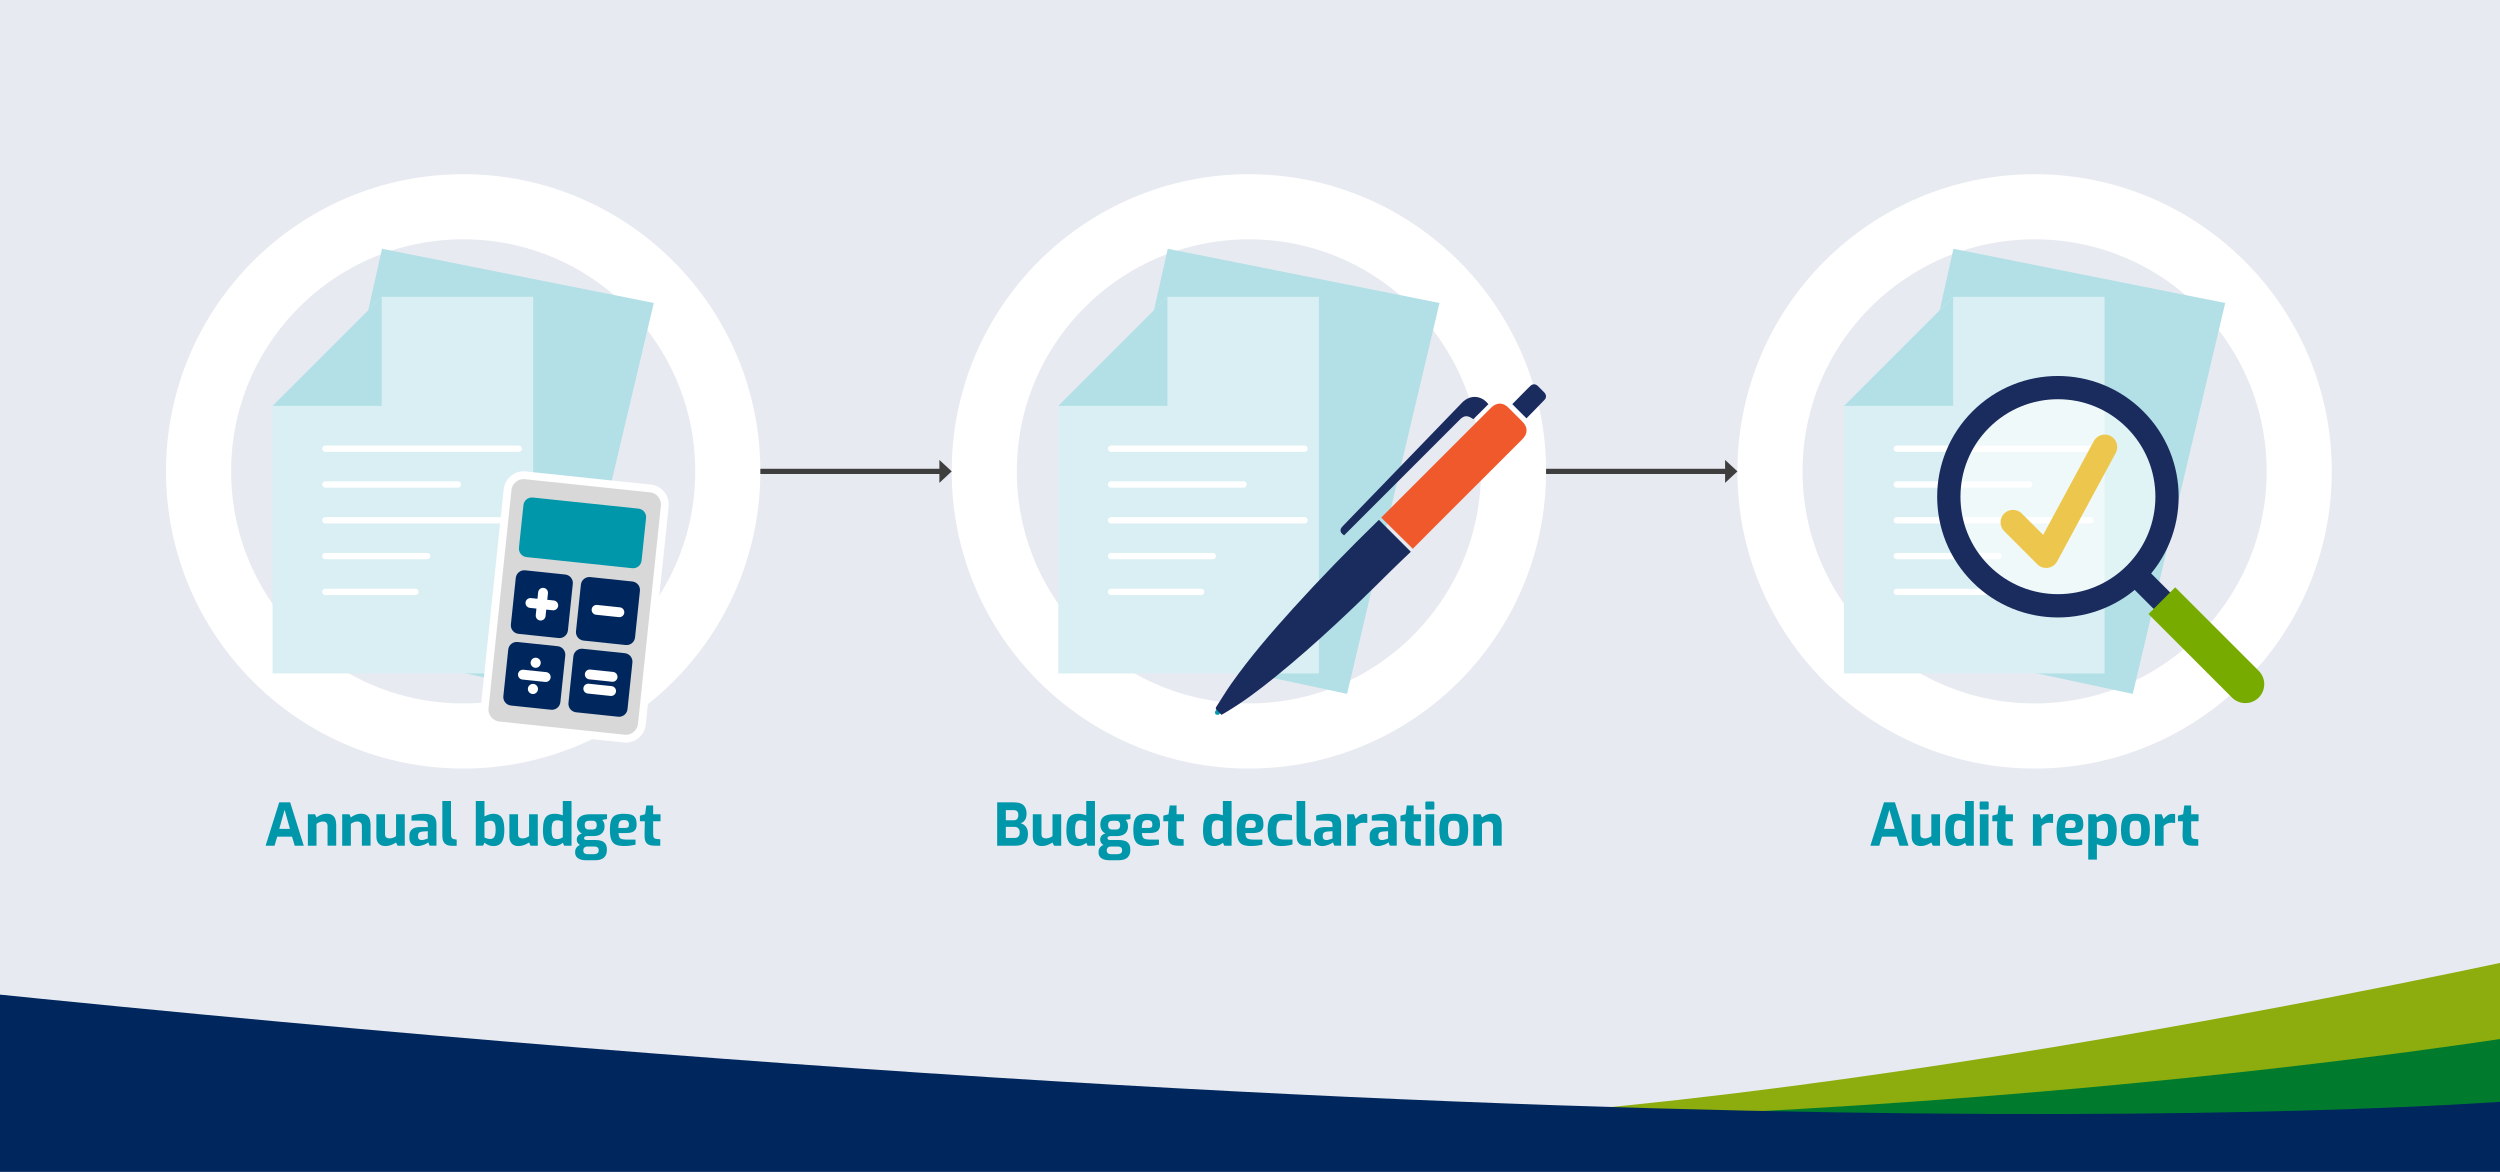 <svg xmlns="http://www.w3.org/2000/svg" xmlns:xlink="http://www.w3.org/1999/xlink" id="Layer_1" x="0px" y="0px" viewBox="0 0 1920 900" style="enable-background:new 0 0 1920 900;" xml:space="preserve"><style type="text/css">	.st0{clip-path:url(#SVGID_00000170256752579169732000000015611688089689141438_);}	.st1{filter:url(#Adobe_OpacityMaskFilter);}			.st2{clip-path:url(#SVGID_00000087373090233853577850000016902053926650019976_);fill:url(#SVGID_00000158718583180298085010000000491368508593271173_);}			.st3{clip-path:url(#SVGID_00000087373090233853577850000016902053926650019976_);mask:url(#SVGID_00000099636023589944602060000011032151622001751217_);}	.st4{clip-path:url(#SVGID_00000075163361154239215330000006990780849722068368_);fill:#E8EAF1;}	.st5{clip-path:url(#SVGID_00000087373090233853577850000016902053926650019976_);fill:#8CAD0D;}	.st6{clip-path:url(#SVGID_00000087373090233853577850000016902053926650019976_);fill:#007B2E;}	.st7{clip-path:url(#SVGID_00000087373090233853577850000016902053926650019976_);fill:#00275D;}	.st8{clip-path:url(#SVGID_00000087373090233853577850000016902053926650019976_);fill:#E8EAF1;}	.st9{clip-path:url(#SVGID_00000087373090233853577850000016902053926650019976_);fill:none;stroke:#FFFFFF;stroke-width:50;}	.st10{fill:#0097AB;}	.st11{clip-path:url(#SVGID_00000170256752579169732000000015611688089689141438_);fill:none;stroke:#3E3E3E;stroke-width:4;}	.st12{clip-path:url(#SVGID_00000170256752579169732000000015611688089689141438_);fill:#3E3E3E;}	.st13{clip-path:url(#SVGID_00000170256752579169732000000015611688089689141438_);fill:#B2E0E6;}	.st14{clip-path:url(#SVGID_00000170256752579169732000000015611688089689141438_);fill:#D9EFF3;}			.st15{clip-path:url(#SVGID_00000170256752579169732000000015611688089689141438_);fill:none;stroke:#FFFFFF;stroke-width:4.871;stroke-linecap:round;stroke-miterlimit:10;}	.st16{opacity:0.6;clip-path:url(#SVGID_00000049218840136249574370000008309621898325802922_);}	.st17{clip-path:url(#SVGID_00000052813207110601355590000015644748511048343696_);fill:#FFFFFF;}	.st18{clip-path:url(#SVGID_00000049218840136249574370000008309621898325802922_);fill:#1A2B5E;}	.st19{clip-path:url(#SVGID_00000170256752579169732000000015611688089689141438_);fill:#1A2B5E;}	.st20{clip-path:url(#SVGID_00000176020494888750536460000013457439792942471101_);fill:#78AB00;}	.st21{clip-path:url(#SVGID_00000176020494888750536460000013457439792942471101_);fill:#EDC74D;}	.st22{clip-path:url(#SVGID_00000176020494888750536460000013457439792942471101_);fill:#D8D8D8;}	.st23{clip-path:url(#SVGID_00000176020494888750536460000013457439792942471101_);fill:none;stroke:#FFFFFF;stroke-width:6;}	.st24{clip-path:url(#SVGID_00000176020494888750536460000013457439792942471101_);fill:#0097AB;}	.st25{clip-path:url(#SVGID_00000176020494888750536460000013457439792942471101_);fill:#00275D;}			.st26{clip-path:url(#SVGID_00000170256752579169732000000015611688089689141438_);fill:none;stroke:#FFFFFF;stroke-width:7.572;stroke-linecap:round;}	.st27{clip-path:url(#SVGID_00000145057435097665473120000011483471783962688682_);fill:#FFFFFF;}	.st28{clip-path:url(#SVGID_00000030450817709544573370000010262152205771565988_);fill:#0099AD;}	.st29{clip-path:url(#SVGID_00000030450817709544573370000010262152205771565988_);fill:#1A2B5E;}	.st30{clip-path:url(#SVGID_00000030450817709544573370000010262152205771565988_);fill:#F0592B;}</style><g>	<defs>		<rect id="SVGID_1_" x="-39.85" y="-33.86" width="1998" height="968"></rect>	</defs>	<clipPath id="SVGID_00000059273026904380711520000003514035892078180482_">		<use xlink:href="#SVGID_1_" style="overflow:visible;"></use>	</clipPath>	<g style="clip-path:url(#SVGID_00000059273026904380711520000003514035892078180482_);">		<defs>			<rect id="SVGID_00000155866247287275846360000012385410568389354887_" x="-39.85" y="-33.86" width="1998" height="968"></rect>		</defs>		<clipPath id="SVGID_00000044171864794539053800000010621684590049670790_">			<use xlink:href="#SVGID_00000155866247287275846360000012385410568389354887_" style="overflow:visible;"></use>		</clipPath>		<defs>			<filter id="Adobe_OpacityMaskFilter" filterUnits="userSpaceOnUse" x="-39.85" y="-33.86" width="1998" height="968">											</filter>		</defs>					<mask maskUnits="userSpaceOnUse" x="-39.85" y="-33.86" width="1998" height="968" id="SVGID_00000039097873953321079930000013189408201116122800_">			<g class="st1">									<linearGradient id="SVGID_00000066510982984457200420000004227232911053486011_" gradientUnits="userSpaceOnUse" x1="0.897" y1="1050.963" x2="1.897" y2="1050.963" gradientTransform="matrix(0 1137.272 1137.272 0 -1194271.75 -1046.531)">					<stop offset="0" style="stop-color:#FFFFFF"></stop>					<stop offset="1" style="stop-color:#000000"></stop>				</linearGradient>									<rect x="-39.85" y="-33.86" style="clip-path:url(#SVGID_00000044171864794539053800000010621684590049670790_);fill:url(#SVGID_00000066510982984457200420000004227232911053486011_);" width="1998" height="968"></rect>			</g>		</mask>					<g style="clip-path:url(#SVGID_00000044171864794539053800000010621684590049670790_);mask:url(#SVGID_00000039097873953321079930000013189408201116122800_);">			<g>				<defs>					<rect id="SVGID_00000107570375268761548150000012379947515052535186_" x="-39.85" y="-33.86" width="1998" height="968"></rect>				</defs>				<clipPath id="SVGID_00000169553572873667678020000015368627074952375469_">					<use xlink:href="#SVGID_00000107570375268761548150000012379947515052535186_" style="overflow:visible;"></use>				</clipPath>									<rect x="-30.85" y="-26.86" style="clip-path:url(#SVGID_00000169553572873667678020000015368627074952375469_);fill:#E8EAF1;" width="1980" height="960"></rect>			</g>		</g>		<path style="clip-path:url(#SVGID_00000044171864794539053800000010621684590049670790_);fill:#8CAD0D;" d="M1949.15,733.24   c0,0-655.59,146.03-1006.8,128.65l1006.8,26.26V733.24z"></path>		<path style="clip-path:url(#SVGID_00000044171864794539053800000010621684590049670790_);fill:#007B2E;" d="M1949.15,793.43   c0,0-538.45,90.12-1156.65,64.29l461.17,30.2h695.48V793.43z"></path>		<path style="clip-path:url(#SVGID_00000044171864794539053800000010621684590049670790_);fill:#00275D;" d="M1949.02,844.02   c0,0-613.47,57.28-1979.88-83.28v172.4h1980L1949.02,844.02z"></path>		<path style="clip-path:url(#SVGID_00000044171864794539053800000010621684590049670790_);fill:#E8EAF1;" d="M355.72,565.25   c112.24,0,203.23-90.99,203.23-203.23c0-112.24-90.99-203.23-203.23-203.23s-203.23,90.99-203.23,203.23   C152.49,474.26,243.48,565.25,355.72,565.25"></path>					<circle style="clip-path:url(#SVGID_00000044171864794539053800000010621684590049670790_);fill:none;stroke:#FFFFFF;stroke-width:50;" cx="355.72" cy="362.02" r="203.23"></circle>		<path style="clip-path:url(#SVGID_00000044171864794539053800000010621684590049670790_);fill:#E8EAF1;" d="M959.15,565.25   c112.24,0,203.23-90.99,203.23-203.23c0-112.24-90.99-203.23-203.23-203.23s-203.23,90.99-203.23,203.23   C755.92,474.26,846.91,565.25,959.15,565.25"></path>					<circle style="clip-path:url(#SVGID_00000044171864794539053800000010621684590049670790_);fill:none;stroke:#FFFFFF;stroke-width:50;" cx="959.15" cy="362.02" r="203.23"></circle>		<path style="clip-path:url(#SVGID_00000044171864794539053800000010621684590049670790_);fill:#E8EAF1;" d="M1562.58,565.25   c112.24,0,203.23-90.99,203.23-203.23c0-112.24-90.99-203.23-203.23-203.23s-203.23,90.99-203.23,203.23   C1359.35,474.26,1450.34,565.25,1562.58,565.25"></path>					<circle style="clip-path:url(#SVGID_00000044171864794539053800000010621684590049670790_);fill:none;stroke:#FFFFFF;stroke-width:50;" cx="1562.58" cy="362.02" r="203.23"></circle>	</g>	<g style="clip-path:url(#SVGID_00000059273026904380711520000003514035892078180482_);">		<path class="st10" d="M203.99,649.51l10.44-33.3h8.42l10.44,33.3h-6.93l-2.11-6.97H212.9l-2.07,6.97H203.99z M214.48,636.55h8.19   l-4.09-14.62L214.48,636.55z"></path>		<path class="st10" d="M236.44,649.51v-24.17h5.49l1.17,2.47c0.9-0.75,2.03-1.42,3.4-2c1.36-0.58,2.77-0.88,4.21-0.88   c1.98,0,3.51,0.39,4.59,1.17c1.08,0.78,1.84,1.82,2.27,3.13c0.43,1.3,0.65,2.75,0.65,4.34v15.93h-6.66v-15.08   c0-0.78-0.14-1.42-0.43-1.93s-0.68-0.9-1.19-1.17c-0.51-0.27-1.12-0.41-1.84-0.41c-0.63,0-1.24,0.08-1.82,0.22   c-0.58,0.15-1.14,0.36-1.67,0.63c-0.53,0.27-1.03,0.59-1.51,0.95v16.79H236.44z"></path>		<path class="st10" d="M262.81,649.51v-24.17h5.49l1.17,2.47c0.9-0.75,2.03-1.42,3.4-2c1.36-0.58,2.77-0.88,4.21-0.88   c1.98,0,3.51,0.39,4.59,1.17c1.08,0.78,1.84,1.82,2.27,3.13c0.43,1.3,0.65,2.75,0.65,4.34v15.93h-6.66v-15.08   c0-0.78-0.14-1.42-0.43-1.93s-0.68-0.9-1.19-1.17c-0.51-0.27-1.12-0.41-1.84-0.41c-0.63,0-1.24,0.08-1.82,0.22   c-0.58,0.15-1.14,0.36-1.67,0.63c-0.53,0.27-1.03,0.59-1.51,0.95v16.79H262.81z"></path>		<path class="st10" d="M295.97,649.78c-2.16,0-3.85-0.64-5.08-1.91c-1.23-1.27-1.84-3.08-1.84-5.42v-17.1h6.66v15.12   c0,1.35,0.32,2.26,0.97,2.72c0.64,0.46,1.49,0.7,2.54,0.7c0.84,0,1.7-0.16,2.59-0.47c0.88-0.31,1.67-0.74,2.36-1.28v-16.79h6.7   v24.17h-5.53l-1.17-2.47c-1.08,0.72-2.33,1.36-3.74,1.91C299.01,649.51,297.53,649.78,295.97,649.78z"></path>		<path class="st10" d="M320.58,649.78c-1.83,0-3.31-0.54-4.45-1.62c-1.14-1.08-1.71-2.58-1.71-4.5v-2.16   c0-1.83,0.65-3.34,1.94-4.52c1.29-1.18,3.3-1.78,6.03-1.78h6.17v-1.67c0-0.75-0.14-1.37-0.41-1.87s-0.77-0.85-1.51-1.08   c-0.74-0.22-1.85-0.34-3.35-0.34h-7.25v-3.87c1.17-0.36,2.53-0.67,4.07-0.95c1.54-0.27,3.41-0.41,5.6-0.41   c2.01,0,3.73,0.24,5.15,0.72c1.42,0.48,2.5,1.3,3.24,2.47c0.73,1.17,1.1,2.79,1.1,4.86v16.42h-5.26l-1.08-2.57   c-0.21,0.24-0.57,0.51-1.08,0.81c-0.51,0.3-1.13,0.61-1.87,0.92c-0.74,0.31-1.56,0.58-2.47,0.79   C322.53,649.68,321.57,649.78,320.58,649.78z M323.96,645.15c0.3,0,0.64-0.04,1.01-0.11c0.37-0.07,0.77-0.16,1.17-0.27   c0.41-0.11,0.78-0.21,1.12-0.32c0.34-0.1,0.63-0.2,0.85-0.29c0.23-0.09,0.37-0.15,0.43-0.18v-5.62l-4.05,0.27   c-1.17,0.09-2.03,0.39-2.59,0.9c-0.56,0.51-0.83,1.2-0.83,2.07v0.99c0,0.6,0.13,1.09,0.38,1.48c0.25,0.39,0.6,0.67,1.04,0.83   C322.93,645.07,323.42,645.15,323.96,645.15z"></path>		<path class="st10" d="M347.27,649.6c-1.71,0-3.13-0.28-4.25-0.83s-1.96-1.41-2.5-2.57c-0.54-1.15-0.81-2.65-0.81-4.48v-26.55h6.66   v25.56c0,0.9,0.09,1.61,0.27,2.14c0.18,0.53,0.46,0.91,0.83,1.15c0.37,0.24,0.85,0.41,1.42,0.5l1.84,0.27v4.81H347.27z"></path>		<path class="st10" d="M379.08,649.78c-1.05,0-2-0.12-2.83-0.36c-0.84-0.24-1.6-0.55-2.27-0.95c-0.68-0.39-1.31-0.81-1.91-1.26   l-1.08,2.29h-5.58v-34.33h6.66v11.83c0.96-0.51,2.04-0.97,3.24-1.39c1.2-0.42,2.35-0.63,3.47-0.63c2.07,0,3.73,0.44,4.97,1.31   c1.24,0.87,2.15,2.23,2.72,4.07c0.57,1.84,0.85,4.28,0.85,7.31c0,2.7-0.29,4.95-0.88,6.75s-1.48,3.14-2.7,4.03   C382.53,649.34,380.97,649.78,379.08,649.78z M376.61,644.34c0.78,0,1.48-0.2,2.09-0.61c0.61-0.41,1.09-1.12,1.44-2.14   c0.34-1.02,0.52-2.43,0.52-4.23c0-2.1-0.19-3.64-0.56-4.61c-0.38-0.97-0.87-1.62-1.48-1.93c-0.62-0.32-1.28-0.47-2-0.47   c-0.9,0-1.73,0.14-2.5,0.43s-1.45,0.59-2.05,0.92v11.48c0.57,0.3,1.22,0.57,1.96,0.81C374.76,644.22,375.62,644.34,376.61,644.34z   "></path>		<path class="st10" d="M398.12,649.78c-2.16,0-3.85-0.64-5.08-1.91c-1.23-1.27-1.84-3.08-1.84-5.42v-17.1h6.66v15.12   c0,1.35,0.32,2.26,0.97,2.72c0.64,0.46,1.49,0.7,2.54,0.7c0.84,0,1.7-0.16,2.59-0.47c0.88-0.31,1.67-0.74,2.36-1.28v-16.79h6.7   v24.17h-5.53l-1.17-2.47c-1.08,0.72-2.33,1.36-3.74,1.91C401.16,649.51,399.68,649.78,398.12,649.78z"></path>		<path class="st10" d="M425.61,649.78c-1.89,0-3.48-0.4-4.77-1.19c-1.29-0.79-2.26-2.08-2.9-3.87c-0.65-1.78-0.97-4.13-0.97-7.04   c0-3,0.28-5.43,0.83-7.29c0.55-1.86,1.49-3.22,2.81-4.09c1.32-0.87,3.13-1.31,5.44-1.31c1.11,0,2.21,0.11,3.29,0.34   c1.08,0.22,2.04,0.49,2.88,0.79v-10.93h6.71v34.33h-5.62l-1.08-2.29c-0.51,0.48-1.13,0.92-1.87,1.3c-0.74,0.39-1.51,0.7-2.32,0.92   C427.23,649.67,426.42,649.78,425.61,649.78z M427.95,644.43c0.9,0,1.72-0.15,2.45-0.45c0.73-0.3,1.34-0.6,1.82-0.9v-12.15   c-0.6-0.21-1.23-0.42-1.89-0.63c-0.66-0.21-1.37-0.32-2.11-0.32c-1.11,0-2,0.2-2.68,0.58c-0.67,0.39-1.16,1.12-1.46,2.18   c-0.3,1.07-0.45,2.6-0.45,4.61c0,1.86,0.14,3.31,0.43,4.34c0.28,1.04,0.74,1.75,1.37,2.14   C426.06,644.23,426.9,644.43,427.95,644.43z"></path>		<path class="st10" d="M449.64,660.67c-1.53,0-2.89-0.23-4.07-0.67c-1.19-0.45-2.12-1.1-2.81-1.96c-0.69-0.85-1.04-1.91-1.04-3.17   v-0.72c0-1.29,0.37-2.39,1.1-3.31c0.73-0.92,1.69-1.61,2.86-2.09s2.41-0.72,3.74-0.72l1.98,2.07c-0.66,0-1.25,0.1-1.76,0.32   c-0.51,0.21-0.91,0.52-1.19,0.92c-0.29,0.41-0.43,0.91-0.43,1.51v0.5c0,0.87,0.3,1.53,0.9,1.98c0.6,0.45,1.45,0.68,2.56,0.68h4.59   c1.11,0,2-0.22,2.68-0.65c0.67-0.43,1.01-1.09,1.01-1.96v-0.72c0-0.54-0.13-1-0.38-1.37c-0.26-0.38-0.63-0.67-1.12-0.88   c-0.5-0.21-1.16-0.32-2-0.32h-5.35c-2.7,0-4.7-0.5-6.01-1.51c-1.3-1-1.96-2.24-1.96-3.71c0-1.23,0.35-2.26,1.06-3.08   c0.7-0.82,1.69-1.37,2.95-1.64c-0.96-0.51-1.73-1.13-2.29-1.87c-0.57-0.73-0.98-1.53-1.22-2.38c-0.24-0.86-0.36-1.75-0.36-2.68   c0-1.77,0.37-3.24,1.1-4.41c0.73-1.17,1.84-2.04,3.33-2.61c1.48-0.57,3.35-0.86,5.6-0.86h13.09v3.65l-3.69,0.67   c0.27,0.3,0.54,0.65,0.81,1.06c0.27,0.4,0.5,0.93,0.7,1.57c0.19,0.65,0.29,1.45,0.29,2.41c0,1.38-0.29,2.62-0.88,3.73   c-0.58,1.11-1.52,2-2.79,2.66c-1.28,0.66-2.96,0.99-5.06,0.99h-4.27c-0.81,0-1.47,0.12-1.98,0.36c-0.51,0.24-0.76,0.68-0.76,1.31   c0,0.51,0.22,0.86,0.65,1.06c0.43,0.2,0.92,0.29,1.46,0.29h6.66c1.86,0,3.43,0.24,4.73,0.72c1.29,0.48,2.28,1.25,2.97,2.32   c0.69,1.06,1.04,2.47,1.04,4.21v0.67c0,2.37-0.75,4.24-2.25,5.6c-1.5,1.37-3.81,2.05-6.93,2.05H449.64z M452.25,637.09h2.56   c0.93,0,1.64-0.14,2.14-0.43c0.5-0.28,0.84-0.67,1.04-1.17c0.19-0.5,0.29-1.07,0.29-1.73c0-0.84-0.13-1.51-0.38-2.03   c-0.26-0.51-0.62-0.87-1.1-1.08c-0.48-0.21-1.08-0.31-1.8-0.31h-2.52c-1.14,0-2,0.25-2.56,0.74c-0.57,0.5-0.85,1.36-0.85,2.59   c0,1.17,0.27,2.03,0.81,2.59C450.41,636.82,451.2,637.09,452.25,637.09z"></path>		<path class="st10" d="M479.3,649.74c-2.67,0-4.8-0.35-6.39-1.06c-1.59-0.71-2.74-1.96-3.44-3.76c-0.71-1.8-1.06-4.29-1.06-7.47   c0-3.27,0.33-5.81,0.99-7.61c0.66-1.8,1.77-3.06,3.33-3.78c1.56-0.72,3.67-1.08,6.34-1.08c2.4,0,4.32,0.24,5.76,0.72   s2.48,1.32,3.13,2.52c0.65,1.2,0.97,2.9,0.97,5.08c0,1.62-0.32,2.9-0.97,3.85c-0.65,0.95-1.55,1.62-2.72,2.03   c-1.17,0.4-2.55,0.61-4.14,0.61h-6.08c0.06,1.23,0.25,2.21,0.56,2.95c0.31,0.74,0.9,1.26,1.75,1.58c0.85,0.31,2.09,0.47,3.71,0.47   h7.06v3.92c-1.17,0.24-2.45,0.47-3.85,0.7C482.87,649.63,481.21,649.74,479.3,649.74z M474.93,635.83h5.49   c0.9,0,1.56-0.18,1.98-0.54c0.42-0.36,0.63-1,0.63-1.94c0-0.87-0.14-1.57-0.41-2.09c-0.27-0.53-0.69-0.9-1.26-1.12   c-0.57-0.23-1.34-0.34-2.3-0.34c-1.02,0-1.83,0.17-2.43,0.52c-0.6,0.34-1.04,0.95-1.31,1.82S474.93,634.24,474.93,635.83z"></path>		<path class="st10" d="M502.7,649.51c-1.86,0-3.37-0.27-4.52-0.81c-1.16-0.54-1.99-1.44-2.5-2.7c-0.51-1.26-0.74-2.96-0.68-5.08   l0.23-10.21h-3.78v-4.28l4-1.08l0.9-6.75h5.27v6.75h5.67v5.36h-5.67v10.17c0,0.66,0.06,1.2,0.18,1.62   c0.12,0.42,0.29,0.76,0.52,1.01c0.23,0.26,0.49,0.44,0.79,0.56c0.3,0.12,0.6,0.2,0.9,0.23l3.06,0.27v4.95H502.7z"></path>	</g>	<g style="clip-path:url(#SVGID_00000059273026904380711520000003514035892078180482_);">		<path class="st10" d="M765.82,649.51v-33.3h13.1c3.3,0,5.71,0.76,7.22,2.27c1.51,1.51,2.27,3.67,2.27,6.46   c0,1.32-0.19,2.48-0.56,3.49c-0.38,1-0.91,1.83-1.6,2.47c-0.69,0.65-1.52,1.09-2.48,1.33c0.72,0.18,1.42,0.47,2.09,0.86   c0.67,0.39,1.29,0.92,1.84,1.58c0.55,0.66,0.99,1.46,1.31,2.41s0.47,2.03,0.47,3.26c0,2.25-0.38,4.05-1.15,5.4   c-0.76,1.35-1.89,2.32-3.38,2.9c-1.48,0.58-3.31,0.88-5.47,0.88H765.82z M772.48,629.94h6.48c0.96,0,1.72-0.35,2.27-1.06   c0.55-0.7,0.83-1.63,0.83-2.77c0.03-1.47-0.27-2.49-0.9-3.06c-0.63-0.57-1.4-0.86-2.29-0.86h-6.39V629.94z M772.48,643.53h6.84   c0.78,0,1.46-0.15,2.02-0.45s1.01-0.77,1.33-1.4s0.47-1.47,0.47-2.52c0-0.87-0.17-1.6-0.5-2.21c-0.33-0.6-0.78-1.06-1.35-1.4   c-0.57-0.33-1.23-0.5-1.98-0.5h-6.84V643.53z"></path>		<path class="st10" d="M800.11,649.78c-2.16,0-3.85-0.64-5.08-1.91c-1.23-1.27-1.84-3.08-1.84-5.42v-17.1h6.66v15.12   c0,1.35,0.32,2.26,0.97,2.72c0.64,0.46,1.49,0.7,2.54,0.7c0.84,0,1.7-0.16,2.59-0.47c0.88-0.31,1.67-0.74,2.36-1.28v-16.79h6.7   v24.17h-5.53l-1.17-2.47c-1.08,0.72-2.33,1.36-3.74,1.91C803.15,649.51,801.67,649.78,800.11,649.78z"></path>		<path class="st10" d="M827.6,649.78c-1.89,0-3.48-0.4-4.77-1.19c-1.29-0.79-2.26-2.08-2.9-3.87c-0.65-1.78-0.97-4.13-0.97-7.04   c0-3,0.28-5.43,0.83-7.29c0.55-1.86,1.49-3.22,2.81-4.09c1.32-0.87,3.13-1.31,5.44-1.31c1.11,0,2.21,0.11,3.29,0.34   c1.08,0.22,2.04,0.49,2.88,0.79v-10.93h6.71v34.33h-5.62l-1.08-2.29c-0.51,0.48-1.13,0.92-1.87,1.3c-0.74,0.39-1.51,0.7-2.32,0.92   C829.22,649.67,828.41,649.78,827.6,649.78z M829.94,644.43c0.9,0,1.72-0.15,2.45-0.45c0.73-0.3,1.34-0.6,1.82-0.9v-12.15   c-0.6-0.21-1.23-0.42-1.89-0.63c-0.66-0.21-1.37-0.32-2.11-0.32c-1.11,0-2,0.2-2.68,0.58c-0.67,0.39-1.16,1.12-1.46,2.18   c-0.3,1.07-0.45,2.6-0.45,4.61c0,1.86,0.14,3.31,0.43,4.34c0.28,1.04,0.74,1.75,1.37,2.14   C828.05,644.23,828.89,644.43,829.94,644.43z"></path>		<path class="st10" d="M851.63,660.67c-1.53,0-2.89-0.23-4.07-0.67c-1.19-0.45-2.12-1.1-2.81-1.96c-0.69-0.85-1.04-1.91-1.04-3.17   v-0.72c0-1.29,0.37-2.39,1.1-3.31c0.73-0.92,1.69-1.61,2.86-2.09s2.41-0.72,3.74-0.72l1.98,2.07c-0.66,0-1.25,0.1-1.76,0.32   c-0.51,0.21-0.91,0.52-1.19,0.92c-0.29,0.41-0.43,0.91-0.43,1.51v0.5c0,0.87,0.3,1.53,0.9,1.98c0.6,0.45,1.45,0.68,2.56,0.68h4.59   c1.11,0,2-0.22,2.68-0.65c0.67-0.43,1.01-1.09,1.01-1.96v-0.72c0-0.54-0.13-1-0.38-1.37c-0.26-0.38-0.63-0.67-1.12-0.88   c-0.5-0.21-1.16-0.32-2-0.32h-5.35c-2.7,0-4.7-0.5-6.01-1.51c-1.3-1-1.96-2.24-1.96-3.71c0-1.23,0.35-2.26,1.06-3.08   c0.7-0.82,1.69-1.37,2.95-1.64c-0.96-0.51-1.73-1.13-2.29-1.87c-0.57-0.73-0.98-1.53-1.22-2.38c-0.24-0.86-0.36-1.75-0.36-2.68   c0-1.77,0.37-3.24,1.1-4.41c0.73-1.17,1.84-2.04,3.33-2.61c1.48-0.57,3.35-0.86,5.6-0.86h13.09v3.65l-3.69,0.67   c0.27,0.3,0.54,0.65,0.81,1.06c0.27,0.4,0.5,0.93,0.7,1.57c0.19,0.65,0.29,1.45,0.29,2.41c0,1.38-0.29,2.62-0.88,3.73   c-0.58,1.11-1.52,2-2.79,2.66c-1.28,0.66-2.96,0.99-5.06,0.99h-4.27c-0.81,0-1.47,0.12-1.98,0.36c-0.51,0.24-0.76,0.68-0.76,1.31   c0,0.51,0.22,0.86,0.65,1.06c0.43,0.2,0.92,0.29,1.46,0.29h6.66c1.86,0,3.43,0.24,4.73,0.72c1.29,0.48,2.28,1.25,2.97,2.32   c0.69,1.06,1.04,2.47,1.04,4.21v0.67c0,2.37-0.75,4.24-2.25,5.6c-1.5,1.37-3.81,2.05-6.93,2.05H851.63z M854.24,637.09h2.56   c0.93,0,1.64-0.14,2.14-0.43c0.5-0.28,0.84-0.67,1.04-1.17c0.19-0.5,0.29-1.07,0.29-1.73c0-0.84-0.13-1.51-0.38-2.03   c-0.26-0.51-0.62-0.87-1.1-1.08c-0.48-0.21-1.08-0.31-1.8-0.31h-2.52c-1.14,0-2,0.25-2.56,0.74c-0.57,0.5-0.85,1.36-0.85,2.59   c0,1.17,0.27,2.03,0.81,2.59C852.4,636.82,853.19,637.09,854.24,637.09z"></path>		<path class="st10" d="M881.28,649.74c-2.67,0-4.8-0.35-6.39-1.06c-1.59-0.71-2.74-1.96-3.44-3.76c-0.71-1.8-1.06-4.29-1.06-7.47   c0-3.27,0.33-5.81,0.99-7.61c0.66-1.8,1.77-3.06,3.33-3.78c1.56-0.72,3.67-1.08,6.34-1.08c2.4,0,4.32,0.24,5.76,0.72   s2.48,1.32,3.13,2.52c0.65,1.2,0.97,2.9,0.97,5.08c0,1.62-0.32,2.9-0.97,3.85c-0.65,0.95-1.55,1.62-2.72,2.03   c-1.17,0.4-2.55,0.61-4.14,0.61h-6.08c0.06,1.23,0.25,2.21,0.56,2.95c0.31,0.74,0.9,1.26,1.75,1.58c0.85,0.31,2.09,0.47,3.71,0.47   h7.06v3.92c-1.17,0.24-2.45,0.47-3.85,0.7C884.86,649.63,883.2,649.74,881.28,649.74z M876.92,635.83h5.49   c0.9,0,1.56-0.18,1.98-0.54c0.42-0.36,0.63-1,0.63-1.94c0-0.87-0.14-1.57-0.41-2.09c-0.27-0.53-0.69-0.9-1.26-1.12   c-0.57-0.23-1.34-0.34-2.3-0.34c-1.02,0-1.83,0.17-2.43,0.52c-0.6,0.34-1.04,0.95-1.31,1.82S876.92,634.24,876.92,635.83z"></path>		<path class="st10" d="M904.68,649.51c-1.86,0-3.37-0.27-4.52-0.81c-1.16-0.54-1.99-1.44-2.5-2.7c-0.51-1.26-0.74-2.96-0.68-5.08   l0.23-10.21h-3.78v-4.28l4-1.08l0.9-6.75h5.27v6.75h5.67v5.36h-5.67v10.17c0,0.66,0.06,1.2,0.18,1.62   c0.12,0.42,0.29,0.76,0.52,1.01c0.23,0.26,0.49,0.44,0.79,0.56c0.3,0.12,0.6,0.2,0.9,0.23l3.06,0.27v4.95H904.68z"></path>		<path class="st10" d="M932.54,649.78c-1.89,0-3.48-0.4-4.77-1.19c-1.29-0.79-2.26-2.08-2.9-3.87c-0.65-1.78-0.97-4.13-0.97-7.04   c0-3,0.28-5.43,0.83-7.29c0.55-1.86,1.49-3.22,2.81-4.09c1.32-0.87,3.13-1.31,5.44-1.31c1.11,0,2.21,0.11,3.29,0.34   s2.04,0.49,2.88,0.79v-10.93h6.71v34.33h-5.62l-1.08-2.29c-0.51,0.48-1.13,0.92-1.87,1.3c-0.74,0.39-1.51,0.7-2.32,0.92   C934.16,649.67,933.35,649.78,932.54,649.78z M934.88,644.43c0.9,0,1.72-0.15,2.45-0.45c0.74-0.3,1.34-0.6,1.82-0.9v-12.15   c-0.6-0.21-1.23-0.42-1.89-0.63c-0.66-0.21-1.37-0.32-2.12-0.32c-1.11,0-2,0.2-2.68,0.58c-0.68,0.39-1.16,1.12-1.46,2.18   c-0.3,1.07-0.45,2.6-0.45,4.61c0,1.86,0.14,3.31,0.43,4.34c0.28,1.04,0.74,1.75,1.37,2.14   C932.99,644.23,933.83,644.43,934.88,644.43z"></path>		<path class="st10" d="M960.71,649.74c-2.67,0-4.8-0.35-6.39-1.06s-2.74-1.96-3.44-3.76s-1.06-4.29-1.06-7.47   c0-3.27,0.33-5.81,0.99-7.61c0.66-1.8,1.77-3.06,3.33-3.78c1.56-0.72,3.67-1.08,6.34-1.08c2.4,0,4.32,0.24,5.76,0.72   c1.44,0.48,2.48,1.32,3.13,2.52c0.64,1.2,0.97,2.9,0.97,5.08c0,1.62-0.32,2.9-0.97,3.85c-0.65,0.95-1.55,1.62-2.72,2.03   c-1.17,0.4-2.55,0.61-4.14,0.61h-6.08c0.06,1.23,0.25,2.21,0.56,2.95c0.32,0.74,0.9,1.26,1.75,1.58c0.86,0.31,2.09,0.47,3.71,0.47   h7.06v3.92c-1.17,0.24-2.45,0.47-3.85,0.7C964.29,649.63,962.63,649.74,960.71,649.74z M956.34,635.83h5.49   c0.9,0,1.56-0.18,1.98-0.54c0.42-0.36,0.63-1,0.63-1.94c0-0.87-0.13-1.57-0.4-2.09c-0.27-0.53-0.69-0.9-1.26-1.12   c-0.57-0.23-1.33-0.34-2.29-0.34c-1.02,0-1.83,0.17-2.43,0.52c-0.6,0.34-1.04,0.95-1.3,1.82   C956.48,633.01,956.34,634.24,956.34,635.83z"></path>		<path class="st10" d="M983.66,649.78c-1.47,0-2.83-0.2-4.07-0.58c-1.25-0.39-2.32-1.04-3.22-1.96c-0.9-0.92-1.6-2.16-2.09-3.74   c-0.5-1.57-0.74-3.56-0.74-5.96c0-2.46,0.23-4.5,0.67-6.12c0.45-1.62,1.12-2.9,2-3.85s1.97-1.61,3.26-2   c1.29-0.39,2.75-0.58,4.37-0.58c1.47,0,2.87,0.08,4.21,0.25s2.74,0.46,4.21,0.88v3.83h-6.35c-1.38,0-2.49,0.2-3.33,0.61   c-0.84,0.41-1.45,1.16-1.82,2.25c-0.38,1.1-0.56,2.66-0.56,4.7c0,2.01,0.19,3.54,0.56,4.59s0.99,1.75,1.84,2.12   c0.86,0.36,1.99,0.54,3.4,0.54h6.62v3.78c-0.75,0.24-1.62,0.46-2.61,0.65c-0.99,0.2-2.03,0.34-3.13,0.45   C985.78,649.73,984.71,649.78,983.66,649.78z"></path>		<path class="st10" d="M1003.32,649.6c-1.71,0-3.13-0.28-4.25-0.83s-1.96-1.41-2.5-2.57c-0.54-1.15-0.81-2.65-0.81-4.48v-26.55   h6.66v25.56c0,0.9,0.09,1.61,0.27,2.14c0.18,0.53,0.46,0.91,0.83,1.15c0.38,0.24,0.85,0.41,1.42,0.5l1.84,0.27v4.81H1003.32z"></path>		<path class="st10" d="M1015.38,649.78c-1.83,0-3.32-0.54-4.46-1.62c-1.14-1.08-1.71-2.58-1.71-4.5v-2.16   c0-1.83,0.64-3.34,1.93-4.52c1.29-1.18,3.3-1.78,6.03-1.78h6.17v-1.67c0-0.75-0.13-1.37-0.41-1.87c-0.27-0.5-0.77-0.85-1.51-1.08   c-0.74-0.22-1.85-0.34-3.35-0.34h-7.24v-3.87c1.17-0.36,2.53-0.67,4.07-0.95c1.54-0.27,3.41-0.41,5.6-0.41   c2.01,0,3.73,0.24,5.15,0.72c1.42,0.48,2.5,1.3,3.24,2.47c0.73,1.17,1.1,2.79,1.1,4.86v16.42h-5.27l-1.08-2.57   c-0.21,0.24-0.57,0.51-1.08,0.81s-1.13,0.61-1.87,0.92c-0.74,0.31-1.56,0.58-2.47,0.79   C1017.32,649.68,1016.37,649.78,1015.38,649.78z M1018.76,645.15c0.3,0,0.64-0.04,1.01-0.11c0.38-0.07,0.77-0.16,1.17-0.27   c0.4-0.11,0.78-0.21,1.12-0.32c0.34-0.1,0.63-0.2,0.85-0.29c0.22-0.09,0.37-0.15,0.43-0.18v-5.62l-4.05,0.27   c-1.17,0.09-2.03,0.39-2.59,0.9c-0.56,0.51-0.83,1.2-0.83,2.07v0.99c0,0.6,0.13,1.09,0.38,1.48c0.25,0.39,0.6,0.67,1.04,0.83   C1017.73,645.07,1018.22,645.15,1018.76,645.15z"></path>		<path class="st10" d="M1034.6,649.51v-24.17h5.13l1.53,3.69c0.87-1.11,1.85-2.05,2.95-2.83c1.09-0.78,2.39-1.17,3.89-1.17   c0.33,0,0.67,0.02,1.01,0.05s0.67,0.09,0.97,0.18v6.84c-0.45-0.06-0.92-0.11-1.42-0.16c-0.5-0.04-0.97-0.07-1.42-0.07   c-0.87,0-1.66,0.1-2.36,0.29c-0.71,0.2-1.35,0.48-1.94,0.86s-1.15,0.86-1.69,1.46v15.03H1034.6z"></path>		<path class="st10" d="M1058.09,649.78c-1.83,0-3.32-0.54-4.46-1.62c-1.14-1.08-1.71-2.58-1.71-4.5v-2.16   c0-1.83,0.64-3.34,1.93-4.52c1.29-1.18,3.3-1.78,6.03-1.78h6.17v-1.67c0-0.75-0.13-1.37-0.41-1.87c-0.27-0.5-0.77-0.85-1.51-1.08   c-0.74-0.22-1.85-0.34-3.35-0.34h-7.24v-3.87c1.17-0.36,2.53-0.67,4.07-0.95c1.54-0.27,3.41-0.41,5.6-0.41   c2.01,0,3.73,0.24,5.15,0.72c1.42,0.48,2.5,1.3,3.24,2.47c0.73,1.17,1.1,2.79,1.1,4.86v16.42h-5.27l-1.08-2.57   c-0.21,0.24-0.57,0.51-1.08,0.81s-1.13,0.61-1.87,0.92c-0.74,0.31-1.56,0.58-2.47,0.79   C1060.03,649.68,1059.08,649.78,1058.09,649.78z M1061.46,645.15c0.3,0,0.64-0.04,1.01-0.11c0.38-0.07,0.77-0.16,1.17-0.27   c0.4-0.11,0.78-0.21,1.12-0.32c0.34-0.1,0.63-0.2,0.85-0.29c0.22-0.09,0.37-0.15,0.43-0.18v-5.62l-4.05,0.27   c-1.17,0.09-2.03,0.39-2.59,0.9c-0.56,0.51-0.83,1.2-0.83,2.07v0.99c0,0.6,0.13,1.09,0.38,1.48c0.25,0.39,0.6,0.67,1.04,0.83   C1060.43,645.07,1060.92,645.15,1061.46,645.15z"></path>		<path class="st10" d="M1086.79,649.51c-1.86,0-3.37-0.27-4.52-0.81c-1.16-0.54-1.99-1.44-2.5-2.7s-0.74-2.96-0.67-5.08l0.23-10.21   h-3.78v-4.28l4-1.08l0.9-6.75h5.26v6.75h5.67v5.36h-5.67v10.17c0,0.66,0.06,1.2,0.18,1.62s0.29,0.76,0.52,1.01   c0.23,0.26,0.49,0.44,0.79,0.56c0.3,0.12,0.6,0.2,0.9,0.23l3.06,0.27v4.95H1086.79z"></path>		<path class="st10" d="M1095.61,621.79c-0.63,0-0.95-0.3-0.95-0.9v-4.41c0-0.63,0.32-0.94,0.95-0.94h5.13   c0.27,0,0.48,0.09,0.63,0.27s0.23,0.41,0.23,0.67v4.41c0,0.6-0.29,0.9-0.86,0.9H1095.61z M1094.8,649.51v-24.17h6.66v24.17H1094.8   z"></path>		<path class="st10" d="M1116.45,649.74c-1.98,0-3.67-0.2-5.08-0.61c-1.41-0.4-2.56-1.09-3.44-2.05c-0.89-0.96-1.53-2.23-1.94-3.83   c-0.4-1.59-0.61-3.55-0.61-5.9c0-2.46,0.2-4.49,0.61-6.1c0.41-1.6,1.05-2.87,1.94-3.78c0.88-0.92,2.04-1.56,3.46-1.94   c1.42-0.37,3.11-0.56,5.06-0.56c2.01,0,3.72,0.2,5.13,0.58c1.41,0.39,2.56,1.04,3.44,1.96s1.53,2.18,1.94,3.78   c0.4,1.6,0.61,3.62,0.61,6.05c0,2.4-0.2,4.4-0.58,6.01c-0.39,1.61-1.02,2.87-1.89,3.8s-2.02,1.59-3.44,1.98   S1118.49,649.74,1116.45,649.74z M1116.45,644.43c0.81,0,1.49-0.07,2.05-0.22c0.55-0.15,1-0.46,1.35-0.92   c0.34-0.46,0.61-1.18,0.79-2.14c0.18-0.96,0.27-2.22,0.27-3.78c0-1.59-0.09-2.86-0.27-3.8c-0.18-0.95-0.44-1.65-0.79-2.12   c-0.35-0.46-0.79-0.77-1.35-0.92c-0.56-0.15-1.24-0.22-2.05-0.22c-0.78,0-1.45,0.08-2,0.22c-0.55,0.15-1.01,0.46-1.37,0.92   c-0.36,0.47-0.62,1.17-0.79,2.12c-0.17,0.94-0.25,2.21-0.25,3.8c0,1.56,0.08,2.82,0.25,3.78c0.16,0.96,0.43,1.67,0.79,2.14   c0.36,0.47,0.82,0.77,1.37,0.92S1115.67,644.43,1116.45,644.43z"></path>		<path class="st10" d="M1131.52,649.51v-24.17h5.49l1.17,2.47c0.9-0.75,2.03-1.42,3.4-2s2.77-0.88,4.21-0.88   c1.98,0,3.51,0.39,4.59,1.17c1.08,0.78,1.84,1.82,2.27,3.13c0.43,1.3,0.65,2.75,0.65,4.34v15.93h-6.66v-15.08   c0-0.78-0.14-1.42-0.43-1.93c-0.29-0.51-0.68-0.9-1.19-1.17c-0.51-0.27-1.12-0.41-1.85-0.41c-0.63,0-1.24,0.08-1.82,0.22   c-0.58,0.15-1.14,0.36-1.67,0.63c-0.53,0.27-1.03,0.59-1.51,0.95v16.79H1131.52z"></path>	</g>	<g style="clip-path:url(#SVGID_00000059273026904380711520000003514035892078180482_);">		<path class="st10" d="M1436.45,649.51l10.44-33.3h8.42l10.44,33.3h-6.93l-2.12-6.97h-11.34l-2.07,6.97H1436.45z M1446.94,636.55   h8.19l-4.1-14.62L1446.94,636.55z"></path>		<path class="st10" d="M1475.06,649.78c-2.16,0-3.86-0.64-5.08-1.91c-1.23-1.27-1.85-3.08-1.85-5.42v-17.1h6.66v15.12   c0,1.35,0.32,2.26,0.97,2.72c0.64,0.46,1.49,0.7,2.54,0.7c0.84,0,1.7-0.16,2.59-0.47c0.88-0.31,1.67-0.74,2.36-1.28v-16.79h6.71   v24.17h-5.54l-1.17-2.47c-1.08,0.72-2.33,1.36-3.73,1.91C1478.11,649.51,1476.62,649.78,1475.06,649.78z"></path>		<path class="st10" d="M1502.56,649.78c-1.89,0-3.48-0.4-4.77-1.19c-1.29-0.79-2.26-2.08-2.9-3.87c-0.65-1.78-0.97-4.13-0.97-7.04   c0-3,0.28-5.43,0.83-7.29c0.55-1.86,1.49-3.22,2.81-4.09c1.32-0.87,3.13-1.31,5.44-1.31c1.11,0,2.21,0.11,3.29,0.34   s2.04,0.49,2.88,0.79v-10.93h6.71v34.33h-5.62l-1.08-2.29c-0.51,0.48-1.13,0.92-1.87,1.3c-0.74,0.39-1.51,0.7-2.32,0.92   C1504.18,649.67,1503.37,649.78,1502.56,649.78z M1504.9,644.43c0.9,0,1.72-0.15,2.45-0.45c0.74-0.3,1.34-0.6,1.82-0.9v-12.15   c-0.6-0.21-1.23-0.42-1.89-0.63c-0.66-0.21-1.37-0.32-2.12-0.32c-1.11,0-2,0.2-2.68,0.58c-0.68,0.39-1.16,1.12-1.46,2.18   c-0.3,1.07-0.45,2.6-0.45,4.61c0,1.86,0.14,3.31,0.43,4.34c0.28,1.04,0.74,1.75,1.37,2.14   C1503,644.23,1503.84,644.43,1504.9,644.43z"></path>		<path class="st10" d="M1521.32,621.79c-0.63,0-0.95-0.3-0.95-0.9v-4.41c0-0.63,0.32-0.94,0.95-0.94h5.13   c0.27,0,0.48,0.09,0.63,0.27s0.23,0.41,0.23,0.67v4.41c0,0.6-0.29,0.9-0.86,0.9H1521.32z M1520.51,649.51v-24.17h6.66v24.17   H1520.51z"></path>		<path class="st10" d="M1541.35,649.51c-1.86,0-3.37-0.27-4.52-0.81c-1.16-0.54-1.99-1.44-2.5-2.7s-0.74-2.96-0.67-5.08l0.23-10.21   h-3.78v-4.28l4-1.08l0.9-6.75h5.26v6.75h5.67v5.36h-5.67v10.17c0,0.66,0.06,1.2,0.18,1.62s0.29,0.76,0.52,1.01   c0.23,0.26,0.49,0.44,0.79,0.56c0.3,0.12,0.6,0.2,0.9,0.23l3.06,0.27v4.95H1541.35z"></path>		<path class="st10" d="M1561.28,649.51v-24.17h5.13l1.53,3.69c0.87-1.11,1.85-2.05,2.95-2.83c1.09-0.78,2.39-1.17,3.89-1.17   c0.33,0,0.67,0.02,1.01,0.05s0.67,0.09,0.97,0.18v6.84c-0.45-0.06-0.92-0.11-1.42-0.16c-0.5-0.04-0.97-0.07-1.42-0.07   c-0.87,0-1.66,0.1-2.36,0.29c-0.71,0.2-1.35,0.48-1.94,0.86s-1.15,0.86-1.69,1.46v15.03H1561.28z"></path>		<path class="st10" d="M1590.35,649.74c-2.67,0-4.8-0.35-6.39-1.06s-2.74-1.96-3.44-3.76s-1.06-4.29-1.06-7.47   c0-3.27,0.33-5.81,0.99-7.61c0.66-1.8,1.77-3.06,3.33-3.78c1.56-0.72,3.67-1.08,6.34-1.08c2.4,0,4.32,0.24,5.76,0.72   c1.44,0.48,2.48,1.32,3.13,2.52c0.64,1.2,0.97,2.9,0.97,5.08c0,1.62-0.32,2.9-0.97,3.85c-0.65,0.95-1.55,1.62-2.72,2.03   c-1.17,0.4-2.55,0.61-4.14,0.61h-6.08c0.06,1.23,0.25,2.21,0.56,2.95c0.32,0.74,0.9,1.26,1.75,1.58c0.86,0.31,2.09,0.47,3.71,0.47   h7.06v3.92c-1.17,0.24-2.45,0.47-3.85,0.7C1593.93,649.63,1592.27,649.74,1590.35,649.74z M1585.98,635.83h5.49   c0.9,0,1.56-0.18,1.98-0.54c0.42-0.36,0.63-1,0.63-1.94c0-0.87-0.13-1.57-0.4-2.09c-0.27-0.53-0.69-0.9-1.26-1.12   c-0.57-0.23-1.33-0.34-2.29-0.34c-1.02,0-1.83,0.17-2.43,0.52c-0.6,0.34-1.04,0.95-1.3,1.82   C1586.12,633.01,1585.98,634.24,1585.98,635.83z"></path>		<path class="st10" d="M1603.76,660.18v-34.83h5.58l1.08,2.29c0.57-0.45,1.2-0.88,1.89-1.28c0.69-0.41,1.44-0.74,2.25-0.99   c0.81-0.25,1.67-0.38,2.56-0.38c1.47,0,2.75,0.29,3.85,0.86c1.09,0.57,1.99,1.39,2.68,2.47c0.69,1.08,1.2,2.39,1.53,3.94   c0.33,1.55,0.5,3.28,0.5,5.2c0,2.58-0.26,4.8-0.77,6.66c-0.51,1.86-1.39,3.28-2.63,4.25c-1.25,0.98-2.96,1.46-5.15,1.46   c-1.14,0-2.3-0.14-3.49-0.41c-1.19-0.27-2.26-0.66-3.22-1.17v11.92H1603.76z M1614.96,644.34c0.69,0,1.35-0.19,1.98-0.56   s1.13-1.06,1.51-2.05c0.37-0.99,0.56-2.41,0.56-4.27c0-1.8-0.17-3.22-0.52-4.25c-0.35-1.04-0.82-1.77-1.42-2.21   c-0.6-0.43-1.3-0.65-2.12-0.65c-0.93,0-1.79,0.15-2.56,0.45c-0.78,0.3-1.44,0.6-1.98,0.9v11.48c0.6,0.36,1.31,0.65,2.12,0.85   C1613.34,644.23,1614.15,644.34,1614.96,644.34z"></path>		<path class="st10" d="M1639.98,649.74c-1.98,0-3.67-0.2-5.08-0.61c-1.41-0.4-2.56-1.09-3.44-2.05c-0.89-0.96-1.53-2.23-1.94-3.83   c-0.4-1.59-0.61-3.55-0.61-5.9c0-2.46,0.2-4.49,0.61-6.1c0.41-1.6,1.05-2.87,1.94-3.78c0.88-0.92,2.04-1.56,3.46-1.94   c1.42-0.37,3.11-0.56,5.06-0.56c2.01,0,3.72,0.2,5.13,0.58c1.41,0.39,2.56,1.04,3.44,1.96s1.53,2.18,1.94,3.78   c0.4,1.6,0.61,3.62,0.61,6.05c0,2.4-0.2,4.4-0.58,6.01c-0.39,1.61-1.02,2.87-1.89,3.8s-2.02,1.59-3.44,1.98   S1642.02,649.74,1639.98,649.74z M1639.98,644.43c0.81,0,1.49-0.07,2.05-0.22c0.55-0.15,1-0.46,1.35-0.92   c0.34-0.46,0.61-1.18,0.79-2.14c0.18-0.96,0.27-2.22,0.27-3.78c0-1.59-0.09-2.86-0.27-3.8c-0.18-0.95-0.44-1.65-0.79-2.12   c-0.35-0.46-0.79-0.77-1.35-0.92c-0.56-0.15-1.24-0.22-2.05-0.22c-0.78,0-1.45,0.08-2,0.22c-0.55,0.15-1.01,0.46-1.37,0.92   c-0.36,0.47-0.62,1.17-0.79,2.12c-0.17,0.94-0.25,2.21-0.25,3.8c0,1.56,0.08,2.82,0.25,3.78c0.16,0.96,0.43,1.67,0.79,2.14   c0.36,0.47,0.82,0.77,1.37,0.92S1639.2,644.43,1639.98,644.43z"></path>		<path class="st10" d="M1655.01,649.51v-24.17h5.13l1.53,3.69c0.87-1.11,1.85-2.05,2.95-2.83c1.09-0.78,2.39-1.17,3.89-1.17   c0.33,0,0.67,0.02,1.01,0.05s0.67,0.09,0.97,0.18v6.84c-0.45-0.06-0.92-0.11-1.42-0.16c-0.5-0.04-0.97-0.07-1.42-0.07   c-0.87,0-1.66,0.1-2.36,0.29c-0.71,0.2-1.35,0.48-1.94,0.86s-1.15,0.86-1.69,1.46v15.03H1655.01z"></path>		<path class="st10" d="M1683.9,649.51c-1.86,0-3.37-0.27-4.52-0.81c-1.16-0.54-1.99-1.44-2.5-2.7s-0.74-2.96-0.67-5.08l0.23-10.21   h-3.78v-4.28l4-1.08l0.9-6.75h5.26v6.75h5.67v5.36h-5.67v10.17c0,0.66,0.06,1.2,0.18,1.62s0.29,0.76,0.52,1.01   c0.23,0.26,0.49,0.44,0.79,0.56c0.3,0.12,0.6,0.2,0.9,0.23l3.06,0.27v4.95H1683.9z"></path>	</g>			<line style="clip-path:url(#SVGID_00000059273026904380711520000003514035892078180482_);fill:none;stroke:#3E3E3E;stroke-width:4;" x1="583.95" y1="362.02" x2="724.98" y2="362.02"></line>	<polygon style="clip-path:url(#SVGID_00000059273026904380711520000003514035892078180482_);fill:#3E3E3E;" points="730.92,362.02   721.45,353.21 721.45,370.83  "></polygon>			<line style="clip-path:url(#SVGID_00000059273026904380711520000003514035892078180482_);fill:none;stroke:#3E3E3E;stroke-width:4;" x1="1187.38" y1="362.02" x2="1328.41" y2="362.02"></line>	<polygon style="clip-path:url(#SVGID_00000059273026904380711520000003514035892078180482_);fill:#3E3E3E;" points="  1334.35,362.02 1324.87,353.21 1324.87,370.83  "></polygon>	<polygon style="clip-path:url(#SVGID_00000059273026904380711520000003514035892078180482_);fill:#B2E0E6;" points="  1105.54,232.68 1034.54,532.9 832.09,489.64 876.5,281.79 896.82,191.05  "></polygon>	<polygon style="clip-path:url(#SVGID_00000059273026904380711520000003514035892078180482_);fill:#D9EFF3;" points="  1012.92,227.95 1012.92,517.24 812.76,517.24 812.76,311.73 896.54,227.95  "></polygon>	<polygon style="clip-path:url(#SVGID_00000059273026904380711520000003514035892078180482_);fill:#B2E0E6;" points="896.54,227.95   812.76,311.73 896.54,311.73  "></polygon>			<path style="clip-path:url(#SVGID_00000059273026904380711520000003514035892078180482_);fill:none;stroke:#FFFFFF;stroke-width:4.871;stroke-linecap:round;stroke-miterlimit:10;" d="  M853.31,454.56h69.14 M853.31,427.07h78.18 M853.31,399.58h148.56 M853.31,372.09h101.74 M853.31,344.6h148.56"></path>	<polygon style="clip-path:url(#SVGID_00000059273026904380711520000003514035892078180482_);fill:#B2E0E6;" points="502.11,232.68   431.11,532.9 228.66,489.64 273.07,281.79 293.39,191.05  "></polygon>	<polygon style="clip-path:url(#SVGID_00000059273026904380711520000003514035892078180482_);fill:#D9EFF3;" points="409.49,227.95   409.49,517.24 209.33,517.24 209.33,311.73 293.12,227.95  "></polygon>	<polygon style="clip-path:url(#SVGID_00000059273026904380711520000003514035892078180482_);fill:#B2E0E6;" points="293.12,227.95   209.33,311.73 293.12,311.73  "></polygon>			<path style="clip-path:url(#SVGID_00000059273026904380711520000003514035892078180482_);fill:none;stroke:#FFFFFF;stroke-width:4.871;stroke-linecap:round;stroke-miterlimit:10;" d="  M249.88,454.56h69.14 M249.88,427.07h78.18 M249.88,399.58h148.56 M249.88,372.09h101.74 M249.88,344.6h148.56"></path>	<polygon style="clip-path:url(#SVGID_00000059273026904380711520000003514035892078180482_);fill:#B2E0E6;" points="  1708.97,232.68 1637.96,532.9 1435.52,489.64 1479.93,281.79 1500.24,191.05  "></polygon>	<polygon style="clip-path:url(#SVGID_00000059273026904380711520000003514035892078180482_);fill:#D9EFF3;" points="  1616.34,227.95 1616.34,517.24 1416.18,517.24 1416.18,311.73 1499.97,227.95  "></polygon>	<polygon style="clip-path:url(#SVGID_00000059273026904380711520000003514035892078180482_);fill:#B2E0E6;" points="  1499.97,227.95 1416.18,311.73 1499.97,311.73  "></polygon>			<path style="clip-path:url(#SVGID_00000059273026904380711520000003514035892078180482_);fill:none;stroke:#FFFFFF;stroke-width:4.871;stroke-linecap:round;stroke-miterlimit:10;" d="  M1456.74,454.56h69.14 M1456.74,427.07h78.18 M1456.74,399.58h148.56 M1456.74,372.09h101.74 M1456.74,344.6h148.56"></path>	<g style="clip-path:url(#SVGID_00000059273026904380711520000003514035892078180482_);">		<defs>			<rect id="SVGID_00000011031233095649477080000012303526846605638280_" x="-39.85" y="-33.86" width="1998" height="968"></rect>		</defs>		<clipPath id="SVGID_00000105415304998973342010000004699130878046791564_">			<use xlink:href="#SVGID_00000011031233095649477080000012303526846605638280_" style="overflow:visible;"></use>		</clipPath>		<g style="opacity:0.6;clip-path:url(#SVGID_00000105415304998973342010000004699130878046791564_);">			<g>				<defs>					<rect id="SVGID_00000000215968786330743950000004990504737891029645_" x="1484.15" y="291.14" width="184" height="174"></rect>				</defs>				<clipPath id="SVGID_00000028285079484563566500000017746124537257878157_">					<use xlink:href="#SVGID_00000000215968786330743950000004990504737891029645_" style="overflow:visible;"></use>				</clipPath>				<path style="clip-path:url(#SVGID_00000028285079484563566500000017746124537257878157_);fill:#FFFFFF;" d="M1576.15,464.14     c45.84,0,83-37.16,83-83s-37.16-83-83-83s-83,37.16-83,83S1530.31,464.14,1576.15,464.14"></path>			</g>		</g>		<path style="clip-path:url(#SVGID_00000105415304998973342010000004699130878046791564_);fill:#1A2B5E;" d="M1639.74,322.22   l6.31-6.31c-9.03-9.04-19.51-15.84-30.68-20.37c-11.17-4.53-23.03-6.79-34.89-6.79c-11.86,0-23.72,2.26-34.89,6.79   c-11.17,4.53-21.64,11.33-30.68,20.37c-9.04,9.03-15.84,19.51-20.37,30.68c-4.53,11.17-6.79,23.03-6.79,34.89   c0,11.86,2.26,23.72,6.79,34.89c4.53,11.17,11.33,21.64,20.37,30.68c9.03,9.04,19.51,15.84,30.68,20.37   c11.17,4.53,23.03,6.79,34.89,6.79c11.86,0,23.72-2.26,34.89-6.79c11.17-4.53,21.64-11.33,30.68-20.37   c9.04-9.03,15.84-19.51,20.37-30.68c4.53-11.17,6.79-23.03,6.79-34.89c0-11.86-2.26-23.72-6.79-34.89   c-4.53-11.17-11.33-21.64-20.37-30.68L1639.74,322.22l-6.31,6.31c7.32,7.33,12.79,15.75,16.44,24.76   c3.65,9.01,5.48,18.59,5.48,28.17c0,9.59-1.83,19.17-5.48,28.17c-3.65,9.01-9.12,17.43-16.44,24.76   c-7.33,7.33-15.76,12.79-24.76,16.45c-9.01,3.65-18.59,5.48-28.18,5.48c-9.59,0-19.17-1.83-28.17-5.48   c-9.01-3.65-17.43-9.12-24.76-16.45c-7.33-7.33-12.79-15.75-16.45-24.76c-3.65-9-5.48-18.59-5.48-28.17   c0-9.59,1.83-19.17,5.48-28.17c3.65-9.01,9.12-17.43,16.45-24.76c7.33-7.33,15.75-12.79,24.76-16.45c9-3.65,18.59-5.48,28.17-5.48   c9.59,0,19.17,1.83,28.18,5.48c9.01,3.65,17.43,9.12,24.76,16.45L1639.74,322.22z"></path>	</g>	<polyline style="clip-path:url(#SVGID_00000059273026904380711520000003514035892078180482_);fill:#1A2B5E;" points="  1668.13,456.48 1644.9,433.25 1632.27,445.88 1655.5,469.11  "></polyline>	<g style="clip-path:url(#SVGID_00000059273026904380711520000003514035892078180482_);">		<defs>			<rect id="SVGID_00000125601587369551709340000014156521263149406905_" x="-39.85" y="-33.86" width="1998" height="968"></rect>		</defs>		<clipPath id="SVGID_00000154387086116519159170000016461164235419094183_">			<use xlink:href="#SVGID_00000125601587369551709340000014156521263149406905_" style="overflow:visible;"></use>		</clipPath>		<path style="clip-path:url(#SVGID_00000154387086116519159170000016461164235419094183_);fill:#78AB00;" d="M1670.56,451.06   l64.13,64.13c5.67,5.67,5.67,14.86,0,20.54c-2.84,2.84-6.55,4.25-10.27,4.25c-3.72,0-7.43-1.42-10.27-4.25l-64.13-64.13"></path>		<path style="clip-path:url(#SVGID_00000154387086116519159170000016461164235419094183_);fill:#EDC74D;" d="M1539.21,407.92   l25.48,25.48c2.15,2.15,5.14,3.14,8.15,2.7c3.01-0.44,5.59-2.25,7.04-4.92l45.01-83.32c2.51-4.65,0.78-10.45-3.87-12.97   c-4.65-2.51-10.45-0.78-12.97,3.87l-38.91,72.02l-16.4-16.4c-3.74-3.74-9.79-3.74-13.53,0S1535.47,404.19,1539.21,407.92"></path>		<path style="clip-path:url(#SVGID_00000154387086116519159170000016461164235419094183_);fill:#D8D8D8;" d="M403.4,365.04   c-6.78-0.71-12.87,4.22-13.58,11l-17.61,167.5c-0.71,6.78,4.22,12.87,11,13.58l96.16,10.11c6.78,0.71,12.87-4.22,13.58-11   l17.6-167.5c0.71-6.78-4.22-12.87-11-13.58L403.4,365.04z"></path>					<path style="clip-path:url(#SVGID_00000154387086116519159170000016461164235419094183_);fill:none;stroke:#FFFFFF;stroke-width:6;" d="   M403.4,365.04c-6.78-0.71-12.87,4.22-13.58,11l-17.61,167.5c-0.71,6.78,4.22,12.87,11,13.58l96.16,10.11   c6.78,0.71,12.87-4.22,13.58-11l17.6-167.5c0.71-6.78-4.22-12.87-11-13.58L403.4,365.04z"></path>		<path style="clip-path:url(#SVGID_00000154387086116519159170000016461164235419094183_);fill:#0097AB;" d="M409.2,382.1   c-3.6-0.38-6.82,2.23-7.2,5.83l-3.44,32.72c-0.38,3.6,2.23,6.82,5.83,7.2l81.15,8.53c3.6,0.38,6.82-2.23,7.2-5.83l3.44-32.72   c0.38-3.6-2.23-6.82-5.83-7.2L409.2,382.1z"></path>		<path style="clip-path:url(#SVGID_00000154387086116519159170000016461164235419094183_);fill:#00275D;" d="M403.32,438   c-3.6-0.38-6.82,2.23-7.2,5.83l-3.76,35.76c-0.38,3.6,2.23,6.82,5.83,7.2l30.77,3.23c3.6,0.38,6.82-2.23,7.2-5.83l3.76-35.76   c0.38-3.6-2.23-6.82-5.83-7.2L403.32,438z"></path>		<path style="clip-path:url(#SVGID_00000154387086116519159170000016461164235419094183_);fill:#00275D;" d="M397.53,493.06   c-3.6-0.38-6.82,2.23-7.2,5.83l-3.76,35.76c-0.38,3.6,2.23,6.82,5.83,7.2l30.77,3.23c3.6,0.38,6.82-2.23,7.2-5.83l3.76-35.76   c0.38-3.6-2.23-6.82-5.83-7.2L397.53,493.06z"></path>		<path style="clip-path:url(#SVGID_00000154387086116519159170000016461164235419094183_);fill:#00275D;" d="M453.32,443.19   c-3.6-0.38-6.82,2.23-7.2,5.83l-3.76,35.76c-0.38,3.6,2.23,6.82,5.83,7.2l32.32,3.4c3.6,0.38,6.82-2.23,7.2-5.83l3.76-35.76   c0.38-3.6-2.23-6.82-5.83-7.2L453.32,443.19z"></path>		<path style="clip-path:url(#SVGID_00000154387086116519159170000016461164235419094183_);fill:#00275D;" d="M447.54,498.25   c-3.6-0.38-6.82,2.23-7.2,5.83l-3.76,35.76c-0.38,3.6,2.23,6.82,5.83,7.2l32.32,3.4c3.6,0.38,6.82-2.23,7.2-5.83l3.76-35.76   c0.38-3.6-2.23-6.82-5.83-7.2L447.54,498.25z"></path>	</g>			<line style="clip-path:url(#SVGID_00000059273026904380711520000003514035892078180482_);fill:none;stroke:#FFFFFF;stroke-width:7.572;stroke-linecap:round;" x1="417.06" y1="455.25" x2="415.22" y2="472.77"></line>			<line style="clip-path:url(#SVGID_00000059273026904380711520000003514035892078180482_);fill:none;stroke:#FFFFFF;stroke-width:7.572;stroke-linecap:round;" x1="424.9" y1="464.93" x2="407.38" y2="463.09"></line>			<line style="clip-path:url(#SVGID_00000059273026904380711520000003514035892078180482_);fill:none;stroke:#FFFFFF;stroke-width:7.572;stroke-linecap:round;" x1="419.11" y1="519.96" x2="401.6" y2="518.12"></line>	<g style="clip-path:url(#SVGID_00000059273026904380711520000003514035892078180482_);">		<defs>			<rect id="SVGID_00000182509451984403729900000007240505360521213367_" x="-39.85" y="-33.86" width="1998" height="968"></rect>		</defs>		<clipPath id="SVGID_00000175301859866836957370000007662231854393798830_">			<use xlink:href="#SVGID_00000182509451984403729900000007240505360521213367_" style="overflow:visible;"></use>		</clipPath>		<path style="clip-path:url(#SVGID_00000175301859866836957370000007662231854393798830_);fill:#FFFFFF;" d="M411,512.87   c2.13,0.22,4.04-1.32,4.27-3.46c0.22-2.13-1.32-4.04-3.46-4.27c-2.13-0.22-4.04,1.32-4.27,3.46S408.87,512.65,411,512.87"></path>		<path style="clip-path:url(#SVGID_00000175301859866836957370000007662231854393798830_);fill:#FFFFFF;" d="M408.89,532.99   c2.13,0.22,4.04-1.32,4.27-3.46c0.22-2.13-1.32-4.04-3.46-4.27c-2.13-0.22-4.04,1.32-4.27,3.46S406.76,532.76,408.89,532.99"></path>	</g>			<line style="clip-path:url(#SVGID_00000059273026904380711520000003514035892078180482_);fill:none;stroke:#FFFFFF;stroke-width:7.572;stroke-linecap:round;" x1="470.46" y1="519.81" x2="452.95" y2="517.97"></line>			<line style="clip-path:url(#SVGID_00000059273026904380711520000003514035892078180482_);fill:none;stroke:#FFFFFF;stroke-width:7.572;stroke-linecap:round;" x1="469.32" y1="530.71" x2="451.8" y2="528.87"></line>			<line style="clip-path:url(#SVGID_00000059273026904380711520000003514035892078180482_);fill:none;stroke:#FFFFFF;stroke-width:7.572;stroke-linecap:round;" x1="475.68" y1="470.2" x2="458.16" y2="468.36"></line>	<g style="clip-path:url(#SVGID_00000059273026904380711520000003514035892078180482_);">		<defs>			<rect id="SVGID_00000131369056127207559550000004019928233537590940_" x="-39.85" y="-33.86" width="1998" height="968"></rect>		</defs>		<clipPath id="SVGID_00000168831848141273347520000009885468444432787378_">			<use xlink:href="#SVGID_00000131369056127207559550000004019928233537590940_" style="overflow:visible;"></use>		</clipPath>		<path style="clip-path:url(#SVGID_00000168831848141273347520000009885468444432787378_);fill:#0099AD;" d="M938.42,540.65   c1.1,1.05,1.96,1.87,2.94,2.81c-1.79,1.83-3.46,3.72-5.36,5.34c-0.46,0.39-2.01,0.18-2.48-0.3c-0.45-0.47-0.51-1.95-0.09-2.48   C934.91,544.14,936.67,542.49,938.42,540.65"></path>		<path style="clip-path:url(#SVGID_00000168831848141273347520000009885468444432787378_);fill:#1A2B5E;" d="M938.06,548.99   c-1.26-1.32-2.37-2.61-3.62-3.74c-0.9-0.81-0.94-1.47-0.3-2.46c3.83-5.88,7.42-11.93,11.46-17.66   c14.41-20.41,30.72-39.28,47.45-57.8c20.91-23.14,42.72-45.42,65.03-67.22c0.34-0.33,0.71-0.64,0.94-0.85   c8.03,8.03,16.01,16.02,24.49,24.5c-5.12,4.91-10.49,9.89-15.68,15.06c-28.23,28.13-57.09,55.58-88.05,80.73   c-12.36,10.04-25.05,19.65-38.79,27.77C940.1,547.86,939.2,548.35,938.06,548.99"></path>		<path style="clip-path:url(#SVGID_00000168831848141273347520000009885468444432787378_);fill:#F0592B;" d="M1085.05,421.46   c-8.17-8.05-16.14-15.91-24.25-23.9c0.52-0.55,0.95-1.03,1.4-1.48c27.65-27.66,55.31-55.32,82.97-82.97   c4.18-4.18,9.06-4.21,13.26-0.05c3.62,3.58,7.2,7.18,10.79,10.79c4.29,4.31,4.25,9.2-0.09,13.53   c-22.15,22.12-44.31,44.22-66.45,66.35C1096.78,409.62,1090.91,415.57,1085.05,421.46"></path>		<path style="clip-path:url(#SVGID_00000168831848141273347520000009885468444432787378_);fill:#1A2B5E;" d="M1143.08,310.43   c-3.81,3.8-7.63,7.59-11.55,11.49c-0.35-0.22-0.8-0.48-1.23-0.77c-3.45-2.23-6.06-1.98-8.94,0.9   c-20.98,20.97-41.95,41.95-62.92,62.92c-8.73,8.73-17.46,17.46-26.17,26.18c-3.34-2.25-3.63-4.39-1.02-7.1   c30.53-31.6,61.06-63.21,91.6-94.81C1128.95,302.92,1137.69,303.45,1143.08,310.43"></path>		<path style="clip-path:url(#SVGID_00000168831848141273347520000009885468444432787378_);fill:#1A2B5E;" d="M1161.43,310.38   c3.43-3.48,6.94-7.04,10.45-10.6c1.15-1.16,2.29-2.33,3.48-3.44c1.75-1.62,3.94-1.6,5.67,0.06c1.7,1.64,3.36,3.31,4.99,5.01   c1.59,1.65,1.79,3.95,0.26,5.56c-4.62,4.85-9.34,9.59-13.96,14.32C1168.49,317.45,1164.96,313.91,1161.43,310.38"></path>	</g></g></svg>